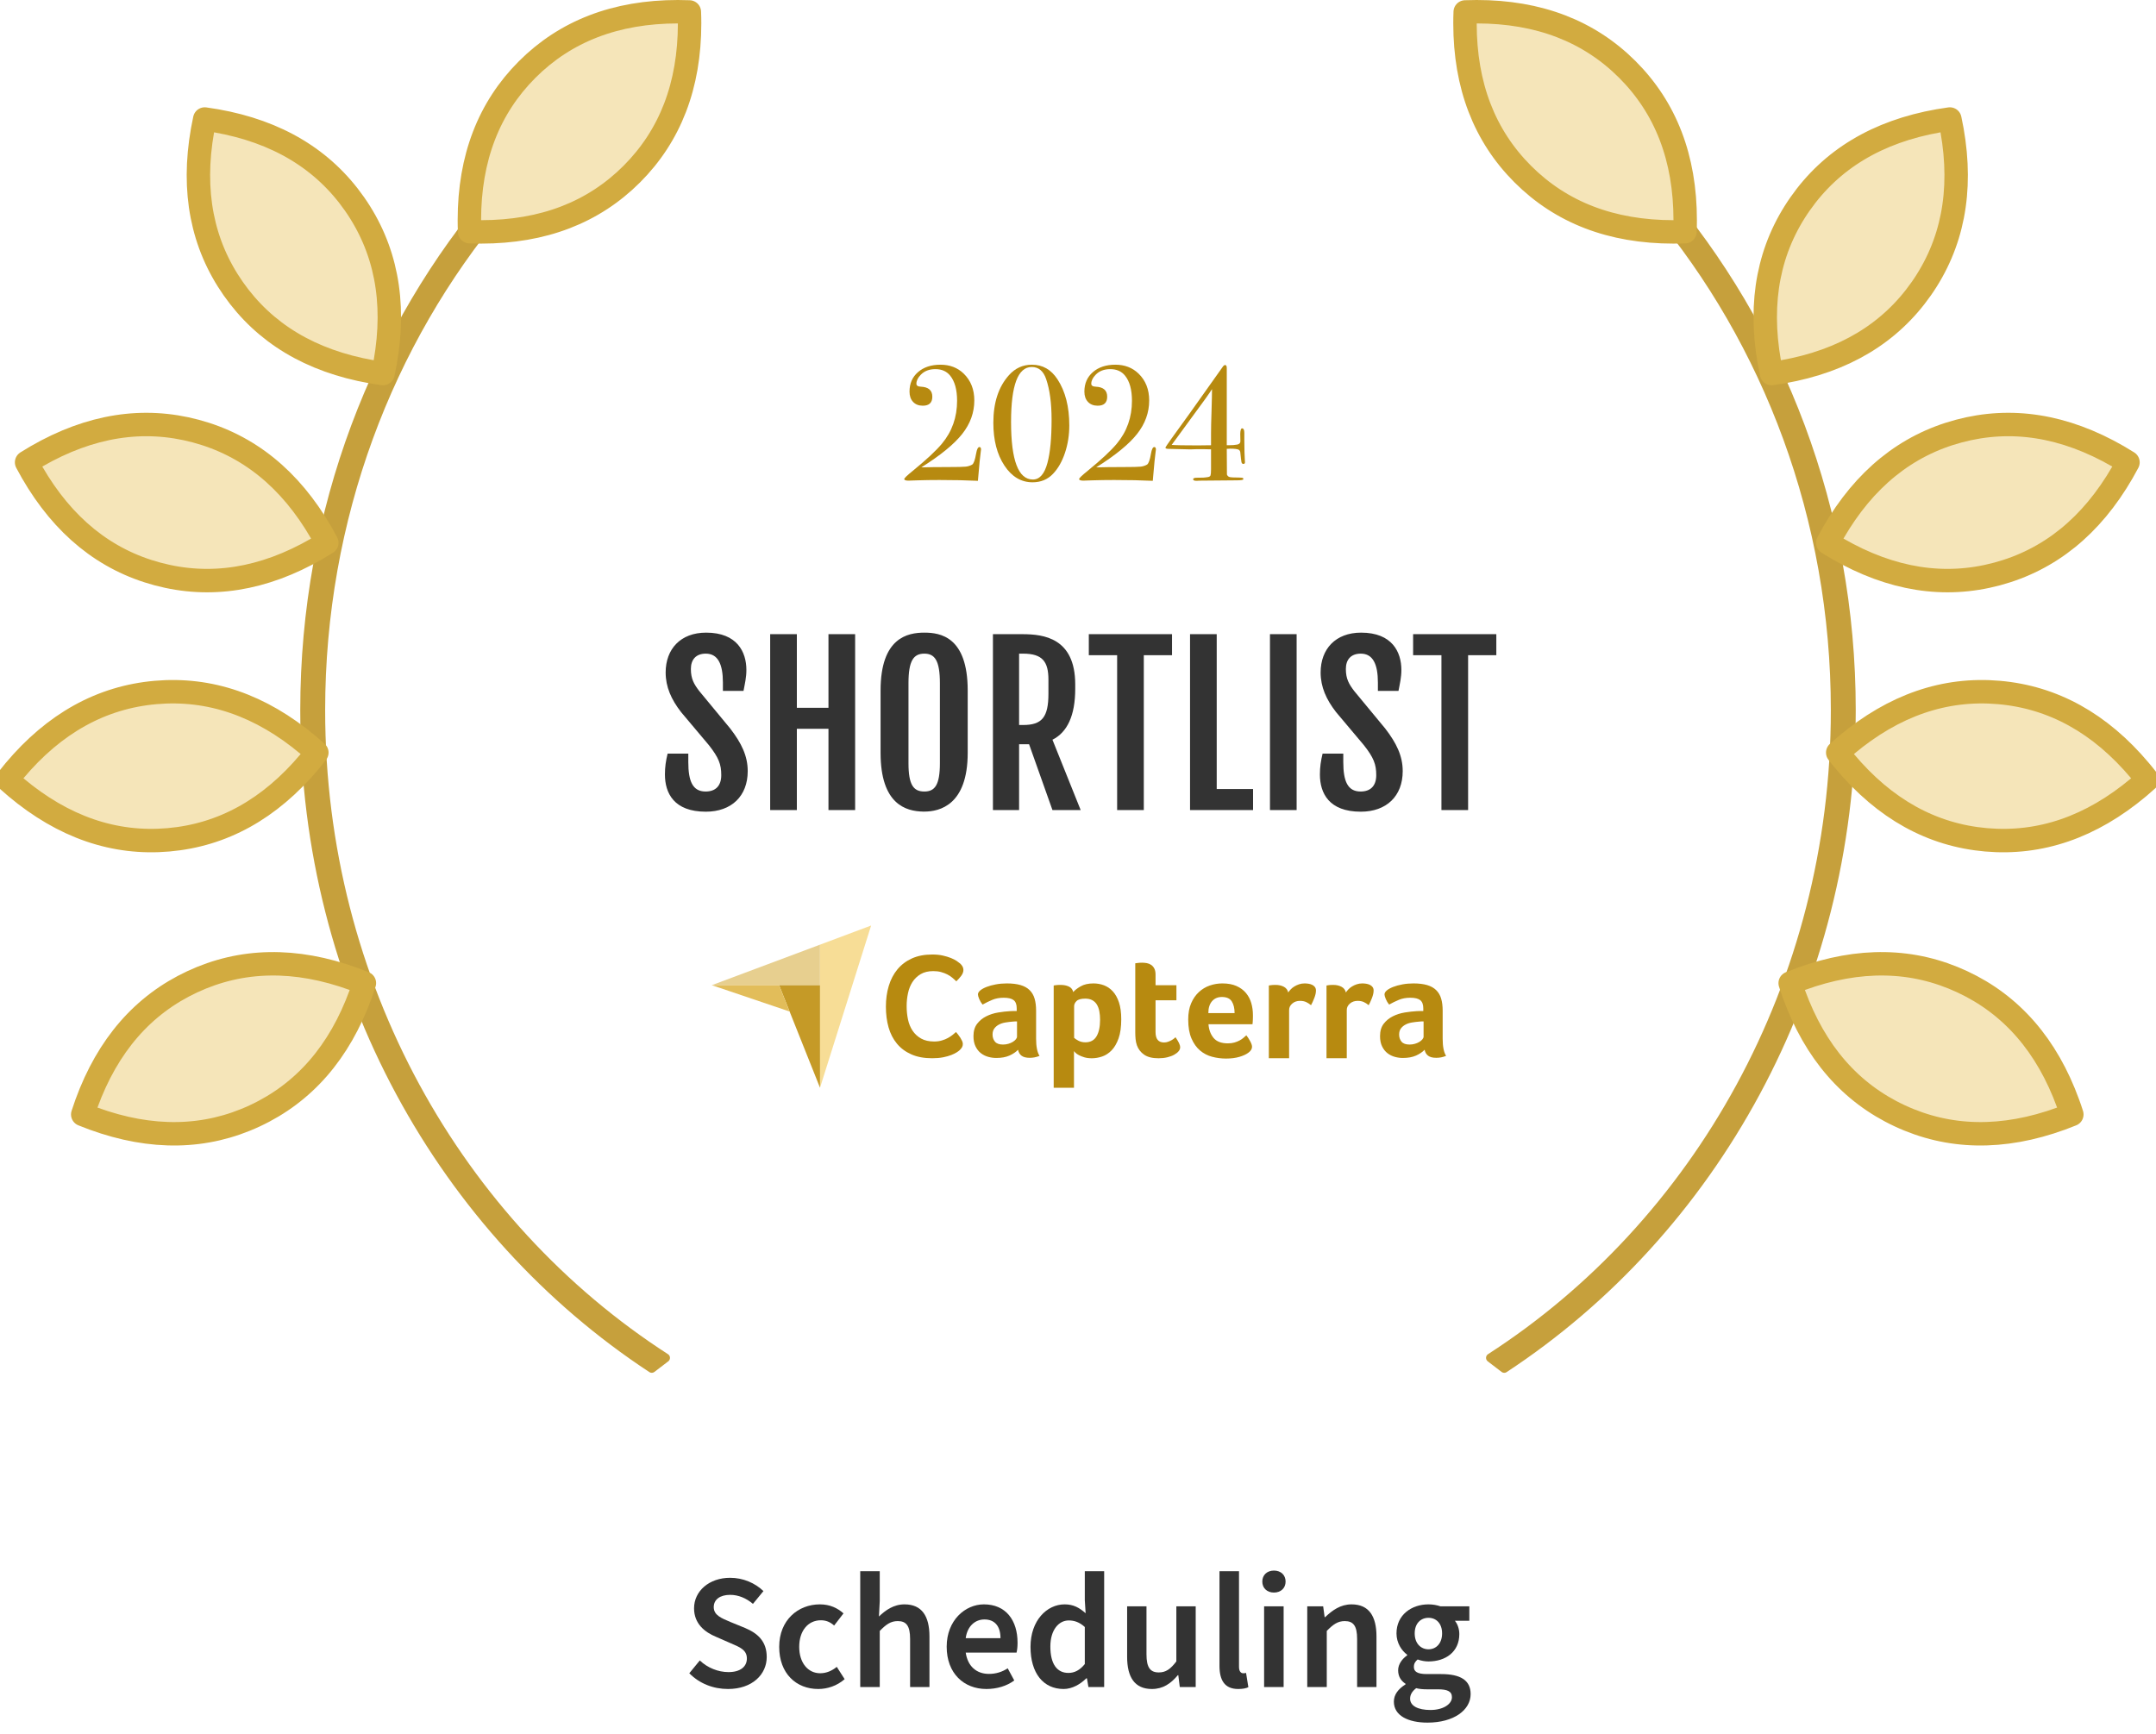 <?xml version="1.0" encoding="UTF-8"?>
<svg width="184px" height="148px" viewBox="0 0 184 148" version="1.1" xmlns="http://www.w3.org/2000/svg" xmlns:xlink="http://www.w3.org/1999/xlink">
    <title>2024_Capterra_shortlist-scheduling</title>
    <g id="Page-1" stroke="none" stroke-width="1" fill="none" fill-rule="evenodd">
        <g id="Awards" transform="translate(-3362, -160)">
            <g id="2024_Capterra_shortlist-scheduling" transform="translate(3364, 160)">
                <g id="Group-30">
                    <circle id="Oval" cx="90" cy="60" r="60"></circle>
                    <path d="M40.231,16.236 L40.715,17.813 C31.166,29.228 25.375,44.212 25.375,60.619 C25.375,84.015 37.149,104.516 54.803,115.903 L53.624,116.804 C35.838,105.116 24,84.324 24,60.619 C24,43.541 30.144,27.975 40.231,16.236 Z M139.769,16.236 C149.856,27.975 156,43.541 156,60.619 C156,84.324 144.162,105.116 126.376,116.805 L125.198,115.902 C142.851,104.515 154.625,84.014 154.625,60.619 C154.625,44.212 148.834,29.228 139.285,17.813 Z" id="Shape" stroke="#C6A03C" stroke-width="0.75" fill="#C6A03C" stroke-linejoin="round"></path>
                    <path d="M151.694,83.563 C156.684,81.75 161.273,81.846 165.466,83.801 C169.659,85.756 172.683,89.21 174.5,94.198 C174.614,94.509 174.72,94.819 174.817,95.127 C174.518,95.25 174.213,95.367 173.903,95.48 C168.913,97.294 164.324,97.198 160.131,95.243 C155.938,93.288 152.914,89.834 151.097,84.846 C150.983,84.535 150.877,84.225 150.78,83.917 C151.079,83.794 151.384,83.677 151.694,83.563 Z M155.576,63.596 C159.644,60.185 163.99,58.705 168.599,59.108 C173.208,59.512 177.23,61.723 180.644,65.789 C180.857,66.042 181.063,66.297 181.26,66.553 C181.021,66.771 180.774,66.986 180.521,67.198 C176.453,70.609 172.107,72.089 167.498,71.685 C162.889,71.282 158.867,69.071 155.453,65.005 C155.24,64.751 155.034,64.497 154.837,64.24 C155.076,64.023 155.323,63.808 155.576,63.596 Z M165.165,36.799 C169.634,35.602 174.17,36.305 178.769,38.957 C179.055,39.123 179.336,39.292 179.609,39.465 C179.458,39.751 179.3,40.037 179.135,40.324 C176.478,44.92 172.901,47.797 168.432,48.994 C163.963,50.192 159.427,49.489 154.828,46.837 C154.542,46.671 154.261,46.502 153.988,46.329 C154.139,46.043 154.297,45.756 154.462,45.47 C157.119,40.873 160.696,37.997 165.165,36.799 Z M164.406,10.159 C164.474,10.475 164.537,10.795 164.595,11.121 C165.514,16.35 164.623,20.853 161.969,24.643 C159.316,28.432 155.389,30.81 150.161,31.734 C149.835,31.792 149.512,31.842 149.191,31.885 C149.123,31.569 149.06,31.248 149.002,30.923 C148.083,25.694 148.974,21.191 151.628,17.401 C154.281,13.611 158.208,11.234 163.436,10.31 C163.762,10.252 164.085,10.202 164.406,10.159 Z M124.027,1 C129.336,1.002 133.616,2.662 136.887,5.933 C140.159,9.205 141.818,13.485 141.82,18.793 C141.821,19.125 141.814,19.452 141.801,19.775 C141.478,19.788 141.151,19.794 140.82,19.794 C135.511,19.792 131.231,18.132 127.96,14.861 C124.688,11.589 123.029,7.309 123.027,2 C123.026,1.669 123.033,1.342 123.046,1.019 C123.369,1.006 123.696,1 124.027,1 Z" id="Combined-Shape" stroke="#D2AB40" stroke-width="2" fill="#F5E5B9" stroke-linejoin="round"></path>
                    <path d="M27.668,83.563 C32.657,81.75 37.247,81.846 41.44,83.801 C45.633,85.756 48.656,89.21 50.474,94.198 C50.587,94.509 50.693,94.819 50.791,95.127 C50.492,95.25 50.187,95.367 49.876,95.48 C44.887,97.294 40.297,97.198 36.104,95.243 C31.911,93.288 28.888,89.834 27.07,84.846 C26.957,84.535 26.851,84.225 26.753,83.917 C27.052,83.794 27.357,83.677 27.668,83.563 Z M31.55,63.596 C35.618,60.185 39.963,58.705 44.572,59.108 C49.181,59.512 53.203,61.723 56.618,65.789 C56.83,66.042 57.036,66.297 57.233,66.553 C56.994,66.771 56.748,66.986 56.494,67.198 C52.426,70.609 48.081,72.089 43.472,71.685 C38.863,71.282 34.84,69.071 31.426,65.005 C31.213,64.751 31.008,64.497 30.811,64.24 C31.05,64.023 31.296,63.808 31.55,63.596 Z M41.138,36.799 C45.607,35.602 50.143,36.305 54.742,38.957 C55.029,39.123 55.309,39.292 55.582,39.465 C55.432,39.751 55.274,40.037 55.108,40.324 C52.452,44.92 48.875,47.797 44.406,48.994 C39.937,50.192 35.4,49.489 30.802,46.837 C30.515,46.671 30.235,46.502 29.962,46.329 C30.112,46.043 30.27,45.756 30.436,45.47 C33.092,40.873 36.669,37.997 41.138,36.799 Z M40.379,10.159 C40.448,10.475 40.511,10.795 40.568,11.121 C41.488,16.35 40.596,20.853 37.943,24.643 C35.289,28.432 31.363,30.81 26.135,31.734 C25.809,31.792 25.485,31.842 25.165,31.885 C25.096,31.569 25.033,31.248 24.976,30.923 C24.056,25.694 24.947,21.191 27.601,17.401 C30.255,13.611 34.181,11.234 39.409,10.31 C39.735,10.252 40.058,10.202 40.379,10.159 Z M0,1 C5.309,1.002 9.589,2.662 12.861,5.933 C16.132,9.205 17.792,13.485 17.794,18.793 C17.794,19.125 17.788,19.452 17.774,19.775 C17.451,19.788 17.124,19.794 16.793,19.794 C11.485,19.792 7.205,18.132 3.933,14.861 C0.662,11.589 -0.998,7.309 -1,2 C-1,1.669 -0.994,1.342 -0.98,1.019 C-0.657,1.006 -0.33,1 0,1 Z" id="Combined-Shape" stroke="#D2AB40" stroke-width="2" fill="#F5E5B9" stroke-linejoin="round" transform="translate(27.926, 48.888) scale(-1, 1) translate(-27.926, -48.888)"></path>
                </g>
                <g id="Group-25" transform="translate(54.747, 31.13)">
                    <g id="2024" transform="translate(20.426, 0)" fill="#B78A10" fill-rule="nonzero">
                        <path d="M6.552,7.238 C6.552,7.266 6.543,7.341 6.524,7.462 C6.477,7.77 6.403,8.531 6.3,9.744 L6.286,9.912 C5.325,9.865 4.228,9.842 2.996,9.842 C2.333,9.842 1.713,9.851 1.134,9.87 C0.555,9.889 0.303,9.898 0.378,9.898 C0.126,9.898 0,9.851 0,9.758 C0,9.683 0.243,9.45 0.728,9.058 C1.895,8.106 2.725,7.331 3.22,6.734 C4.079,5.698 4.508,4.48 4.508,3.08 C4.508,2.137 4.312,1.423 3.92,0.938 C3.621,0.565 3.201,0.378 2.66,0.378 C2.128,0.378 1.708,0.541 1.4,0.868 C1.157,1.12 1.036,1.372 1.036,1.624 C1.036,1.783 1.162,1.867 1.414,1.876 C2.067,1.904 2.394,2.189 2.394,2.73 C2.394,3.243 2.123,3.5 1.582,3.5 C1.237,3.5 0.961,3.393 0.756,3.178 C0.551,2.963 0.448,2.669 0.448,2.296 C0.448,1.605 0.691,1.05 1.176,0.63 C1.661,0.21 2.301,0 3.094,0 C3.887,0 4.545,0.252 5.068,0.756 C5.675,1.344 5.978,2.109 5.978,3.052 C5.978,4.088 5.633,5.042 4.942,5.915 C4.251,6.788 3.089,7.737 1.456,8.764 C2.072,8.745 2.847,8.736 3.78,8.736 C4.555,8.736 5.045,8.724 5.25,8.701 C5.455,8.678 5.637,8.619 5.796,8.526 C5.927,8.442 6.039,8.129 6.132,7.588 C6.197,7.215 6.291,7.028 6.412,7.028 C6.505,7.028 6.552,7.098 6.552,7.238 Z" id="Path"></path>
                        <path d="M14.084,5.18 C14.084,6.011 13.96,6.795 13.713,7.532 C13.466,8.269 13.127,8.862 12.698,9.31 C12.241,9.795 11.657,10.038 10.948,10.038 C9.977,10.038 9.177,9.562 8.547,8.61 C7.917,7.658 7.602,6.44 7.602,4.956 C7.602,3.239 8.045,1.885 8.932,0.896 C9.464,0.299 10.117,0 10.892,0 C11.807,0 12.535,0.415 13.076,1.246 C13.748,2.273 14.084,3.584 14.084,5.18 Z M12.572,4.676 C12.572,3.285 12.418,2.137 12.11,1.232 C11.877,0.541 11.466,0.196 10.878,0.196 C9.702,0.196 9.114,1.759 9.114,4.886 C9.114,8.162 9.735,9.8 10.976,9.8 C11.555,9.8 11.97,9.324 12.222,8.372 C12.455,7.504 12.572,6.272 12.572,4.676 Z" id="Shape"></path>
                        <path d="M21.476,7.238 C21.476,7.266 21.467,7.341 21.448,7.462 C21.401,7.77 21.327,8.531 21.224,9.744 L21.21,9.912 C20.249,9.865 19.152,9.842 17.92,9.842 C17.257,9.842 16.637,9.851 16.058,9.87 C15.479,9.889 15.227,9.898 15.302,9.898 C15.05,9.898 14.924,9.851 14.924,9.758 C14.924,9.683 15.167,9.45 15.652,9.058 C16.819,8.106 17.649,7.331 18.144,6.734 C19.003,5.698 19.432,4.48 19.432,3.08 C19.432,2.137 19.236,1.423 18.844,0.938 C18.545,0.565 18.125,0.378 17.584,0.378 C17.052,0.378 16.632,0.541 16.324,0.868 C16.081,1.12 15.96,1.372 15.96,1.624 C15.96,1.783 16.086,1.867 16.338,1.876 C16.991,1.904 17.318,2.189 17.318,2.73 C17.318,3.243 17.047,3.5 16.506,3.5 C16.161,3.5 15.885,3.393 15.68,3.178 C15.475,2.963 15.372,2.669 15.372,2.296 C15.372,1.605 15.615,1.05 16.1,0.63 C16.585,0.21 17.225,0 18.018,0 C18.811,0 19.469,0.252 19.992,0.756 C20.599,1.344 20.902,2.109 20.902,3.052 C20.902,4.088 20.557,5.042 19.866,5.915 C19.175,6.788 18.013,7.737 16.38,8.764 C16.996,8.745 17.771,8.736 18.704,8.736 C19.479,8.736 19.969,8.724 20.174,8.701 C20.379,8.678 20.561,8.619 20.72,8.526 C20.851,8.442 20.963,8.129 21.056,7.588 C21.121,7.215 21.215,7.028 21.336,7.028 C21.429,7.028 21.476,7.098 21.476,7.238 Z" id="Path"></path>
                        <path d="M29.078,8.33 C29.078,8.423 29.031,8.47 28.938,8.47 C28.854,8.47 28.8,8.416 28.777,8.309 C28.754,8.202 28.719,7.91 28.672,7.434 C28.653,7.359 28.616,7.303 28.56,7.266 C28.448,7.201 28.201,7.168 27.818,7.168 C27.715,7.168 27.617,7.173 27.524,7.182 L27.538,9.38 C27.585,9.492 27.662,9.562 27.769,9.59 C27.876,9.618 28.14,9.632 28.56,9.632 C28.765,9.632 28.887,9.651 28.924,9.688 C28.933,9.707 28.938,9.735 28.938,9.772 C28.938,9.837 28.751,9.87 28.378,9.87 C28.005,9.87 26.959,9.879 25.242,9.898 C25.149,9.907 25.046,9.912 24.934,9.912 C24.747,9.912 24.654,9.865 24.654,9.772 C24.654,9.679 24.789,9.637 25.06,9.646 C25.377,9.655 25.667,9.637 25.928,9.59 C26.04,9.571 26.11,9.522 26.138,9.443 C26.166,9.364 26.18,9.189 26.18,8.918 L26.18,7.224 C25.993,7.215 25.779,7.21 25.536,7.21 L24.962,7.21 C24.831,7.21 24.687,7.215 24.528,7.224 C24.388,7.224 24.299,7.224 24.262,7.224 L22.484,7.182 C22.353,7.173 22.288,7.135 22.288,7.07 C22.288,7.023 22.974,6.057 24.346,4.172 C24.775,3.565 25.723,2.231 27.188,0.168 C27.253,0.075 27.319,0.028 27.384,0.028 C27.477,0.028 27.524,0.117 27.524,0.294 L27.524,6.874 L27.664,6.874 C27.981,6.874 28.231,6.855 28.413,6.818 C28.595,6.781 28.686,6.687 28.686,6.538 C28.677,5.95 28.672,5.749 28.672,5.936 C28.681,5.6 28.733,5.432 28.826,5.432 C28.957,5.432 29.022,5.563 29.022,5.824 L29.022,6.454 L29.036,7.462 C29.045,7.807 29.055,8.024 29.064,8.113 C29.073,8.202 29.078,8.274 29.078,8.33 Z M26.264,2.086 C26.171,2.235 25.975,2.52 25.676,2.94 C25.265,3.509 24.645,4.359 23.814,5.488 L22.82,6.846 C23.165,6.874 23.907,6.888 25.046,6.888 C25.447,6.888 25.825,6.883 26.18,6.874 L26.18,5.88 C26.18,5.413 26.194,4.783 26.222,3.99 C26.25,3.057 26.264,2.422 26.264,2.086 Z" id="Shape"></path>
                    </g>
                    <path d="M3.489,38.154 C5.687,38.154 7.066,36.818 7.066,34.691 C7.066,33.399 6.539,32.309 5.572,31.053 L2.927,27.853 C2.487,27.273 2.215,26.825 2.215,25.973 C2.215,25.182 2.637,24.663 3.489,24.663 C4.518,24.663 4.948,25.551 4.948,27.133 L4.948,27.845 L6.706,27.845 C6.829,27.194 6.952,26.693 6.952,26.052 C6.952,24.531 6.17,22.87 3.516,22.87 C1.327,22.87 0.062,24.276 0.062,26.271 C0.062,27.511 0.545,28.583 1.38,29.655 L3.753,32.476 C4.588,33.54 4.808,34.102 4.808,35.034 C4.808,35.939 4.333,36.432 3.472,36.432 C2.364,36.432 1.995,35.544 1.995,33.927 L1.995,33.197 L0.229,33.197 C0.079,33.821 0,34.331 0,34.973 C0,36.572 0.773,38.154 3.489,38.154 Z M11.259,38.014 L11.259,31.079 L13.957,31.079 L13.957,38.014 L16.233,38.014 L16.233,23.002 L13.957,23.002 L13.957,29.286 L11.259,29.286 L11.259,23.002 L8.982,23.002 L8.982,38.014 L11.259,38.014 Z M25.84,33.127 L25.84,27.809 C25.84,23.213 23.493,22.87 22.14,22.87 C20.733,22.87 18.404,23.283 18.404,27.809 L18.404,33.127 C18.404,37.538 20.583,38.121 22.043,38.145 L22.14,38.145 C23.449,38.145 25.84,37.583 25.84,33.127 Z M22.14,36.432 C21.217,36.432 20.786,35.878 20.786,34.015 L20.786,27.185 C20.786,25.261 21.217,24.663 22.14,24.663 C23.036,24.663 23.467,25.261 23.467,27.185 L23.467,34.015 C23.467,35.878 23.036,36.432 22.14,36.432 Z M30.226,38.014 L30.226,32.397 L31.078,32.397 L33.073,38.014 L35.481,38.014 L33.073,32.011 C34.339,31.378 35.016,29.945 35.016,27.669 L35.016,27.291 C35.016,23.301 32.282,23.013 30.575,23.002 L27.993,23.002 L27.993,38.014 L30.226,38.014 Z M30.568,30.754 L30.226,30.754 L30.226,24.663 L30.568,24.663 C32.229,24.663 32.73,25.349 32.73,26.895 L32.73,28.082 C32.73,30.103 32.168,30.754 30.568,30.754 Z M40.869,38.014 L40.869,24.795 L43.277,24.795 L43.277,23.002 L36.176,23.002 L36.176,24.795 L38.593,24.795 L38.593,38.014 L40.869,38.014 Z M50.194,38.014 L50.194,36.221 L47.092,36.221 L47.092,23.002 L44.815,23.002 L44.815,38.014 L50.194,38.014 Z M53.912,38.014 L53.912,23.002 L51.636,23.002 L51.636,38.014 L53.912,38.014 Z M59.388,38.154 C61.585,38.154 62.965,36.818 62.965,34.691 C62.965,33.399 62.438,32.309 61.471,31.053 L58.825,27.853 C58.386,27.273 58.113,26.825 58.113,25.973 C58.113,25.182 58.535,24.663 59.388,24.663 C60.416,24.663 60.847,25.551 60.847,27.133 L60.847,27.845 L62.604,27.845 C62.728,27.194 62.851,26.693 62.851,26.052 C62.851,24.531 62.068,22.87 59.414,22.87 C57.226,22.87 55.96,24.276 55.96,26.271 C55.96,27.511 56.443,28.583 57.278,29.655 L59.651,32.476 C60.486,33.54 60.706,34.102 60.706,35.034 C60.706,35.939 60.231,36.432 59.37,36.432 C58.263,36.432 57.894,35.544 57.894,33.927 L57.894,33.197 L56.127,33.197 C55.978,33.821 55.898,34.331 55.898,34.973 C55.898,36.572 56.672,38.154 59.388,38.154 Z M68.546,38.014 L68.546,24.795 L70.954,24.795 L70.954,23.002 L63.853,23.002 L63.853,24.795 L66.27,24.795 L66.27,38.014 L68.546,38.014 Z" id="SHORTLIST" fill="#333333" fill-rule="nonzero"></path>
                    <g id="Group" transform="translate(4, 47.87)">
                        <polyline id="Fill-1" fill="#E7CF8F" points="0 5.092 5.744 5.093 9.236 5.094 9.236 1.634 0 5.092"></polyline>
                        <polyline id="Fill-3" fill="#F7DD96" points="9.236 1.634 9.236 13.849 13.598 0 9.236 1.634"></polyline>
                        <polyline id="Fill-4" fill="#C59A27" points="9.236 5.094 5.744 5.093 9.236 13.849 9.236 5.094"></polyline>
                        <polyline id="Fill-5" fill="#E2BD5A" points="0 5.092 6.639 7.34 5.744 5.093 0 5.092"></polyline>
                        <path d="M60.746,8.187 L60.568,8.187 C60.508,8.187 60.449,8.191 60.39,8.2 C60.177,8.217 59.967,8.242 59.76,8.276 C59.552,8.31 59.367,8.369 59.206,8.455 C59.045,8.539 58.913,8.65 58.811,8.785 C58.71,8.921 58.659,9.095 58.659,9.307 C58.659,9.545 58.727,9.746 58.862,9.912 C58.998,10.077 59.227,10.16 59.55,10.16 C59.711,10.16 59.863,10.139 60.008,10.096 C60.152,10.054 60.279,9.999 60.39,9.931 C60.5,9.863 60.587,9.789 60.651,9.708 C60.714,9.628 60.746,9.553 60.746,9.485 L60.746,8.187 Z M62.375,9.664 C62.375,10.334 62.473,10.822 62.668,11.127 C62.515,11.186 62.373,11.229 62.241,11.254 C62.11,11.28 61.972,11.292 61.828,11.292 C61.522,11.292 61.291,11.233 61.134,11.114 C60.977,10.996 60.877,10.826 60.835,10.605 C60.648,10.8 60.402,10.966 60.097,11.102 C59.791,11.237 59.418,11.305 58.977,11.305 C58.748,11.305 58.519,11.274 58.29,11.21 C58.061,11.147 57.852,11.043 57.666,10.9 C57.479,10.756 57.327,10.563 57.208,10.322 C57.089,10.081 57.03,9.787 57.03,9.44 C57.03,9.009 57.134,8.658 57.341,8.387 C57.549,8.117 57.81,7.903 58.124,7.747 C58.438,7.59 58.777,7.483 59.142,7.423 C59.507,7.364 59.842,7.326 60.148,7.309 C60.25,7.3 60.349,7.297 60.447,7.297 L60.721,7.297 L60.721,7.065 C60.721,6.739 60.633,6.507 60.46,6.37 C60.285,6.232 60.003,6.164 59.613,6.164 C59.248,6.164 58.924,6.223 58.64,6.342 C58.355,6.461 58.077,6.596 57.806,6.749 C57.687,6.605 57.592,6.446 57.52,6.272 C57.448,6.098 57.411,5.969 57.411,5.884 C57.411,5.765 57.477,5.65 57.609,5.54 C57.74,5.43 57.921,5.33 58.15,5.241 C58.379,5.152 58.642,5.08 58.939,5.025 C59.235,4.969 59.55,4.942 59.881,4.942 C60.339,4.942 60.727,4.989 61.045,5.082 C61.363,5.175 61.622,5.319 61.821,5.515 C62.021,5.71 62.163,5.954 62.248,6.246 C62.333,6.539 62.375,6.881 62.375,7.271 L62.375,9.664 Z M54.115,5.712 C54.166,5.636 54.234,5.552 54.319,5.46 C54.403,5.367 54.507,5.283 54.631,5.207 C54.753,5.131 54.889,5.068 55.038,5.017 C55.186,4.967 55.345,4.942 55.515,4.942 C55.617,4.942 55.725,4.95 55.84,4.967 C55.954,4.984 56.06,5.016 56.158,5.062 C56.255,5.108 56.334,5.171 56.393,5.251 C56.453,5.331 56.482,5.43 56.482,5.548 C56.482,5.733 56.435,5.945 56.342,6.185 C56.249,6.426 56.155,6.63 56.062,6.8 C55.918,6.681 55.774,6.59 55.63,6.526 C55.485,6.463 55.316,6.431 55.121,6.431 C54.857,6.431 54.637,6.507 54.459,6.661 C54.281,6.814 54.191,6.997 54.191,7.21 L54.191,11.329 L52.461,11.329 L52.461,5.12 C52.503,5.112 52.554,5.103 52.613,5.095 C52.664,5.086 52.724,5.08 52.792,5.075 C52.859,5.071 52.94,5.069 53.033,5.069 C53.305,5.069 53.54,5.122 53.74,5.227 C53.939,5.332 54.064,5.494 54.115,5.712 Z M49.194,5.712 C49.245,5.636 49.313,5.552 49.398,5.46 C49.482,5.367 49.587,5.283 49.71,5.207 C49.832,5.131 49.968,5.068 50.117,5.017 C50.265,4.967 50.424,4.942 50.594,4.942 C50.696,4.942 50.804,4.95 50.919,4.967 C51.033,4.984 51.139,5.016 51.237,5.062 C51.334,5.108 51.413,5.171 51.472,5.251 C51.531,5.331 51.561,5.43 51.561,5.548 C51.561,5.733 51.515,5.945 51.421,6.185 C51.328,6.426 51.235,6.63 51.141,6.8 C50.997,6.681 50.853,6.59 50.709,6.526 C50.564,6.463 50.395,6.431 50.199,6.431 C49.936,6.431 49.716,6.507 49.538,6.661 C49.36,6.814 49.27,6.997 49.27,7.21 L49.27,11.329 L47.54,11.329 L47.54,5.12 C47.582,5.112 47.633,5.103 47.692,5.095 C47.743,5.086 47.803,5.08 47.871,5.075 C47.938,5.071 48.019,5.069 48.112,5.069 C48.384,5.069 48.619,5.122 48.819,5.227 C49.018,5.332 49.143,5.494 49.194,5.712 Z M44.617,7.474 C44.617,7.067 44.538,6.736 44.38,6.482 C44.222,6.227 43.938,6.1 43.529,6.1 C43.179,6.1 42.899,6.221 42.69,6.463 C42.481,6.705 42.377,7.042 42.377,7.474 L44.617,7.474 Z M44.037,10.058 C44.249,10.058 44.437,10.035 44.599,9.988 C44.76,9.941 44.905,9.884 45.033,9.816 C45.16,9.748 45.271,9.674 45.365,9.594 C45.459,9.513 45.544,9.439 45.62,9.371 C45.722,9.498 45.829,9.661 45.94,9.861 C46.05,10.06 46.106,10.223 46.106,10.351 C46.106,10.537 46,10.707 45.788,10.86 C45.609,10.996 45.357,11.112 45.03,11.21 C44.703,11.307 44.32,11.356 43.879,11.356 C43.479,11.356 43.087,11.305 42.701,11.203 C42.315,11.102 41.971,10.923 41.67,10.669 C41.369,10.414 41.125,10.073 40.939,9.644 C40.752,9.216 40.659,8.675 40.659,8.022 C40.659,7.487 40.741,7.027 40.907,6.641 C41.072,6.255 41.293,5.935 41.569,5.68 C41.844,5.426 42.156,5.239 42.504,5.12 C42.852,5.001 43.208,4.942 43.573,4.942 C44.048,4.942 44.451,5.016 44.782,5.165 C45.113,5.313 45.382,5.512 45.59,5.763 C45.798,6.013 45.948,6.299 46.042,6.622 C46.135,6.944 46.182,7.284 46.182,7.64 L46.182,7.818 C46.182,7.886 46.18,7.958 46.176,8.034 C46.171,8.111 46.167,8.185 46.163,8.257 C46.158,8.329 46.152,8.386 46.144,8.429 L42.389,8.429 C42.423,8.896 42.568,9.284 42.823,9.594 C43.079,9.903 43.483,10.058 44.037,10.058 Z M36.28,10.223 C36.221,10.054 36.183,9.876 36.166,9.689 C36.149,9.502 36.14,9.316 36.14,9.129 L36.14,3.224 C36.199,3.215 36.263,3.207 36.331,3.198 C36.39,3.19 36.454,3.184 36.522,3.179 C36.59,3.175 36.658,3.173 36.726,3.173 C36.861,3.173 36.997,3.186 37.133,3.211 C37.268,3.236 37.391,3.287 37.502,3.364 C37.612,3.44 37.701,3.544 37.769,3.676 C37.837,3.807 37.871,3.979 37.871,4.191 L37.871,5.095 L39.653,5.095 L39.653,6.38 L37.871,6.38 L37.871,9.094 C37.871,9.686 38.113,9.982 38.597,9.982 C38.715,9.982 38.827,9.963 38.934,9.924 C39.04,9.886 39.135,9.844 39.22,9.797 C39.305,9.75 39.379,9.702 39.443,9.651 C39.507,9.6 39.551,9.562 39.576,9.536 C39.704,9.723 39.801,9.885 39.869,10.021 C39.937,10.158 39.971,10.286 39.971,10.406 C39.971,10.517 39.927,10.626 39.837,10.733 C39.748,10.84 39.623,10.939 39.462,11.029 C39.301,11.119 39.106,11.191 38.877,11.247 C38.648,11.303 38.397,11.331 38.126,11.331 C37.599,11.331 37.19,11.229 36.897,11.025 C36.605,10.822 36.399,10.554 36.28,10.223 Z M33.137,8.034 C33.137,7.78 33.116,7.542 33.074,7.322 C33.032,7.101 32.962,6.91 32.865,6.749 C32.768,6.588 32.637,6.463 32.473,6.374 C32.308,6.284 32.108,6.24 31.872,6.24 C31.517,6.24 31.271,6.308 31.131,6.444 C30.992,6.579 30.922,6.728 30.922,6.889 L30.922,9.587 C30.99,9.655 31.11,9.735 31.283,9.829 C31.456,9.922 31.656,9.969 31.884,9.969 C32.315,9.969 32.631,9.799 32.833,9.46 C33.036,9.12 33.137,8.645 33.137,8.034 Z M30.846,5.68 C30.982,5.519 31.193,5.356 31.481,5.19 C31.768,5.025 32.132,4.942 32.572,4.942 C32.885,4.942 33.183,4.995 33.466,5.101 C33.749,5.207 34.001,5.379 34.221,5.616 C34.441,5.854 34.617,6.168 34.748,6.558 C34.879,6.948 34.944,7.428 34.944,7.996 C34.944,8.658 34.868,9.203 34.716,9.632 C34.563,10.06 34.367,10.4 34.126,10.65 C33.885,10.9 33.616,11.076 33.32,11.178 C33.024,11.28 32.728,11.331 32.432,11.331 C32.187,11.331 31.973,11.303 31.792,11.248 C31.61,11.193 31.455,11.131 31.329,11.063 C31.202,10.996 31.104,10.928 31.037,10.86 C30.969,10.792 30.927,10.745 30.91,10.72 L30.91,13.848 L29.179,13.848 L29.179,5.12 C29.222,5.112 29.273,5.103 29.333,5.095 C29.384,5.086 29.444,5.08 29.513,5.075 C29.581,5.071 29.662,5.069 29.756,5.069 C30.038,5.069 30.277,5.116 30.474,5.209 C30.671,5.302 30.795,5.459 30.846,5.68 Z M26.048,8.187 L25.87,8.187 C25.811,8.187 25.751,8.191 25.692,8.2 C25.48,8.217 25.27,8.242 25.062,8.276 C24.854,8.31 24.669,8.369 24.508,8.455 C24.347,8.539 24.216,8.65 24.114,8.785 C24.012,8.921 23.961,9.095 23.961,9.307 C23.961,9.545 24.029,9.746 24.165,9.912 C24.3,10.077 24.529,10.16 24.852,10.16 C25.013,10.16 25.166,10.139 25.31,10.096 C25.454,10.054 25.582,9.999 25.692,9.931 C25.802,9.863 25.889,9.789 25.953,9.708 C26.017,9.628 26.048,9.553 26.048,9.485 L26.048,8.187 Z M27.677,9.664 C27.677,10.334 27.775,10.822 27.97,11.127 C27.817,11.186 27.675,11.229 27.544,11.254 C27.412,11.28 27.274,11.292 27.13,11.292 C26.825,11.292 26.594,11.233 26.437,11.114 C26.28,10.996 26.18,10.826 26.138,10.605 C25.951,10.8 25.705,10.966 25.399,11.102 C25.094,11.237 24.72,11.305 24.279,11.305 C24.05,11.305 23.821,11.274 23.592,11.21 C23.363,11.147 23.155,11.043 22.968,10.9 C22.782,10.756 22.629,10.563 22.51,10.322 C22.391,10.081 22.332,9.787 22.332,9.44 C22.332,9.009 22.436,8.658 22.644,8.387 C22.852,8.117 23.113,7.903 23.427,7.747 C23.74,7.59 24.08,7.483 24.445,7.423 C24.809,7.364 25.145,7.326 25.45,7.309 C25.552,7.3 25.652,7.297 25.749,7.297 L26.023,7.297 L26.023,7.065 C26.023,6.739 25.936,6.507 25.762,6.37 C25.588,6.232 25.306,6.164 24.916,6.164 C24.551,6.164 24.226,6.223 23.942,6.342 C23.658,6.461 23.38,6.596 23.109,6.749 C22.989,6.605 22.894,6.446 22.822,6.272 C22.75,6.098 22.714,5.969 22.714,5.884 C22.714,5.765 22.78,5.65 22.911,5.54 C23.043,5.43 23.223,5.33 23.452,5.241 C23.681,5.152 23.944,5.08 24.241,5.025 C24.538,4.969 24.852,4.942 25.183,4.942 C25.641,4.942 26.029,4.989 26.348,5.082 C26.666,5.175 26.925,5.319 27.124,5.515 C27.323,5.71 27.465,5.954 27.55,6.246 C27.635,6.539 27.677,6.881 27.677,7.271 L27.677,9.664 Z M21.158,10.634 C21.107,10.684 21.023,10.747 20.905,10.823 C20.787,10.899 20.633,10.975 20.443,11.051 C20.254,11.127 20.021,11.192 19.748,11.247 C19.473,11.302 19.159,11.329 18.805,11.329 C18.122,11.329 17.531,11.22 17.034,11 C16.536,10.781 16.125,10.475 15.8,10.084 C15.476,9.691 15.237,9.227 15.086,8.692 C14.934,8.156 14.858,7.568 14.858,6.927 C14.858,6.286 14.94,5.694 15.105,5.15 C15.269,4.606 15.516,4.136 15.845,3.739 C16.174,3.343 16.585,3.033 17.078,2.809 C17.572,2.586 18.151,2.474 18.818,2.474 C19.147,2.474 19.444,2.503 19.709,2.562 C19.975,2.622 20.207,2.691 20.405,2.771 C20.603,2.852 20.768,2.936 20.899,3.024 C21.029,3.113 21.128,3.187 21.196,3.245 C21.272,3.313 21.337,3.393 21.392,3.486 C21.447,3.579 21.474,3.68 21.474,3.79 C21.474,3.958 21.411,4.127 21.285,4.296 C21.158,4.464 21.019,4.62 20.867,4.764 C20.766,4.663 20.652,4.559 20.525,4.454 C20.399,4.348 20.258,4.256 20.102,4.176 C19.946,4.096 19.768,4.028 19.57,3.973 C19.372,3.918 19.151,3.891 18.906,3.891 C18.476,3.891 18.116,3.977 17.825,4.15 C17.534,4.323 17.3,4.549 17.122,4.827 C16.945,5.105 16.819,5.424 16.743,5.782 C16.667,6.141 16.629,6.505 16.629,6.876 C16.629,7.273 16.667,7.652 16.743,8.015 C16.819,8.377 16.949,8.698 17.135,8.976 C17.321,9.255 17.563,9.478 17.863,9.647 C18.162,9.816 18.535,9.9 18.982,9.9 C19.218,9.9 19.435,9.87 19.634,9.811 C19.832,9.753 20.007,9.681 20.159,9.596 C20.31,9.512 20.443,9.423 20.557,9.331 C20.671,9.238 20.766,9.158 20.842,9.09 C20.892,9.149 20.951,9.221 21.019,9.305 C21.087,9.39 21.15,9.479 21.209,9.571 C21.267,9.664 21.318,9.757 21.36,9.849 C21.403,9.942 21.424,10.026 21.424,10.102 C21.424,10.212 21.403,10.305 21.36,10.38 C21.318,10.457 21.251,10.541 21.158,10.634 L21.158,10.634 Z" id="Fill-6" fill="#B78A10"></path>
                    </g>
                </g>
                <g id="Scheduling" transform="translate(56.827, 134.06)" fill="#333333" fill-rule="nonzero">
                    <path d="M3.304,10.108 C5.376,10.108 6.608,8.862 6.608,7.378 C6.608,6.048 5.852,5.362 4.76,4.9 L3.528,4.396 C2.772,4.074 2.086,3.822 2.086,3.122 C2.086,2.464 2.632,2.072 3.486,2.072 C4.186,2.072 4.858,2.352 5.432,2.842 L6.328,1.75 C5.614,1.064 4.592,0.616 3.486,0.616 C1.694,0.616 0.406,1.75 0.406,3.22 C0.406,4.55 1.344,5.264 2.254,5.642 L3.5,6.188 C4.326,6.538 4.914,6.776 4.914,7.504 C4.914,8.204 4.354,8.666 3.346,8.666 C2.464,8.666 1.554,8.302 0.896,7.672 L0,8.764 C0.868,9.646 2.044,10.108 3.304,10.108 Z" id="Path"></path>
                    <path d="M11.004,10.108 C11.788,10.108 12.6,9.842 13.258,9.268 L12.586,8.218 C12.194,8.54 11.718,8.764 11.172,8.764 C10.122,8.764 9.38,7.868 9.38,6.51 C9.38,5.138 10.136,4.242 11.228,4.242 C11.662,4.242 12.012,4.382 12.362,4.69 L13.16,3.654 C12.656,3.206 12.012,2.884 11.144,2.884 C9.296,2.884 7.672,4.214 7.672,6.51 C7.672,8.792 9.128,10.108 11.004,10.108 Z" id="Path"></path>
                    <path d="M14.588,9.94 L16.254,9.94 L16.254,5.152 C16.8,4.592 17.192,4.312 17.794,4.312 C18.522,4.312 18.844,4.718 18.844,5.838 L18.844,9.94 L20.496,9.94 L20.496,5.628 C20.496,3.892 19.852,2.884 18.368,2.884 C17.43,2.884 16.744,3.388 16.184,3.92 L16.254,2.604 L16.254,0.056 L14.588,0.056 L14.588,9.94 Z" id="Path"></path>
                    <path d="M25.354,10.108 C26.25,10.108 27.09,9.856 27.734,9.38 L27.174,8.344 C26.698,8.652 26.166,8.82 25.578,8.82 C24.486,8.82 23.758,8.148 23.59,7 L27.93,7 C27.986,6.748 28.014,6.496 28.014,6.16 C28.014,4.228 27.006,2.884 25.144,2.884 C23.534,2.884 21.966,4.256 21.966,6.496 C21.966,8.792 23.45,10.108 25.354,10.108 Z M23.59,5.768 C23.73,4.732 24.402,4.172 25.186,4.172 C26.082,4.172 26.558,4.76 26.558,5.768 L23.59,5.768 Z" id="Shape"></path>
                    <path d="M31.948,10.108 C32.676,10.108 33.376,9.702 33.88,9.198 L33.936,9.198 L34.062,9.94 L35.406,9.94 L35.406,0.056 L33.754,0.056 L33.754,2.534 L33.824,3.64 C33.292,3.178 32.802,2.884 32.032,2.884 C30.52,2.884 29.12,4.256 29.12,6.51 C29.12,8.778 30.226,10.108 31.948,10.108 Z M32.354,8.736 C31.374,8.736 30.814,7.966 30.814,6.482 C30.814,5.068 31.528,4.256 32.382,4.256 C32.844,4.256 33.292,4.396 33.754,4.816 L33.754,7.98 C33.32,8.512 32.872,8.736 32.354,8.736 Z" id="Shape"></path>
                    <path d="M39.48,10.108 C40.432,10.108 41.09,9.646 41.692,8.932 L41.734,8.932 L41.86,9.94 L43.218,9.94 L43.218,3.052 L41.566,3.052 L41.566,7.756 C41.062,8.414 40.67,8.694 40.068,8.694 C39.34,8.694 39.018,8.274 39.018,7.154 L39.018,3.052 L37.366,3.052 L37.366,7.364 C37.366,9.1 38.01,10.108 39.48,10.108 Z" id="Path"></path>
                    <path d="M46.844,10.108 C47.236,10.108 47.516,10.052 47.712,9.954 L47.516,8.736 C47.404,8.764 47.348,8.764 47.264,8.764 C47.096,8.764 46.914,8.624 46.914,8.218 L46.914,0.056 L45.248,0.056 L45.248,8.134 C45.248,9.352 45.682,10.108 46.844,10.108 Z" id="Path"></path>
                    <path d="M49.056,9.94 L50.722,9.94 L50.722,3.052 L49.056,3.052 L49.056,9.94 Z M49.896,1.876 C50.484,1.876 50.89,1.498 50.89,0.938 C50.89,0.378 50.484,0 49.896,0 C49.308,0 48.902,0.378 48.902,0.938 C48.902,1.498 49.308,1.876 49.896,1.876 Z" id="Shape"></path>
                    <path d="M52.738,9.94 L54.404,9.94 L54.404,5.152 C54.95,4.592 55.342,4.312 55.944,4.312 C56.672,4.312 56.994,4.718 56.994,5.838 L56.994,9.94 L58.646,9.94 L58.646,5.628 C58.646,3.892 58.002,2.884 56.518,2.884 C55.58,2.884 54.88,3.388 54.264,3.976 L54.222,3.976 L54.096,3.052 L52.738,3.052 L52.738,9.94 Z" id="Path"></path>
                    <path d="M63,12.978 C65.254,12.978 66.682,11.9 66.682,10.542 C66.682,9.352 65.8,8.834 64.162,8.834 L62.944,8.834 C62.118,8.834 61.838,8.61 61.838,8.232 C61.838,7.924 61.964,7.756 62.16,7.588 C62.468,7.7 62.79,7.756 63.084,7.756 C64.54,7.756 65.716,6.944 65.716,5.418 C65.716,4.956 65.548,4.536 65.338,4.284 L66.57,4.284 L66.57,3.052 L64.106,3.052 C63.826,2.954 63.462,2.884 63.084,2.884 C61.642,2.884 60.354,3.78 60.354,5.362 C60.354,6.174 60.788,6.832 61.264,7.182 L61.264,7.238 C60.858,7.518 60.494,7.98 60.494,8.512 C60.494,9.072 60.774,9.436 61.124,9.66 L61.124,9.716 C60.494,10.108 60.13,10.598 60.13,11.186 C60.13,12.39 61.362,12.978 63,12.978 Z M63.084,6.72 C62.44,6.72 61.908,6.23 61.908,5.362 C61.908,4.508 62.426,4.032 63.084,4.032 C63.742,4.032 64.246,4.508 64.246,5.362 C64.246,6.23 63.728,6.72 63.084,6.72 Z M63.252,11.9 C62.188,11.9 61.516,11.55 61.516,10.934 C61.516,10.612 61.67,10.318 62.034,10.038 C62.3,10.108 62.594,10.136 62.972,10.136 L63.896,10.136 C64.666,10.136 65.086,10.29 65.086,10.808 C65.086,11.396 64.344,11.9 63.252,11.9 Z" id="Shape"></path>
                </g>
            </g>
        </g>
    </g>
</svg>